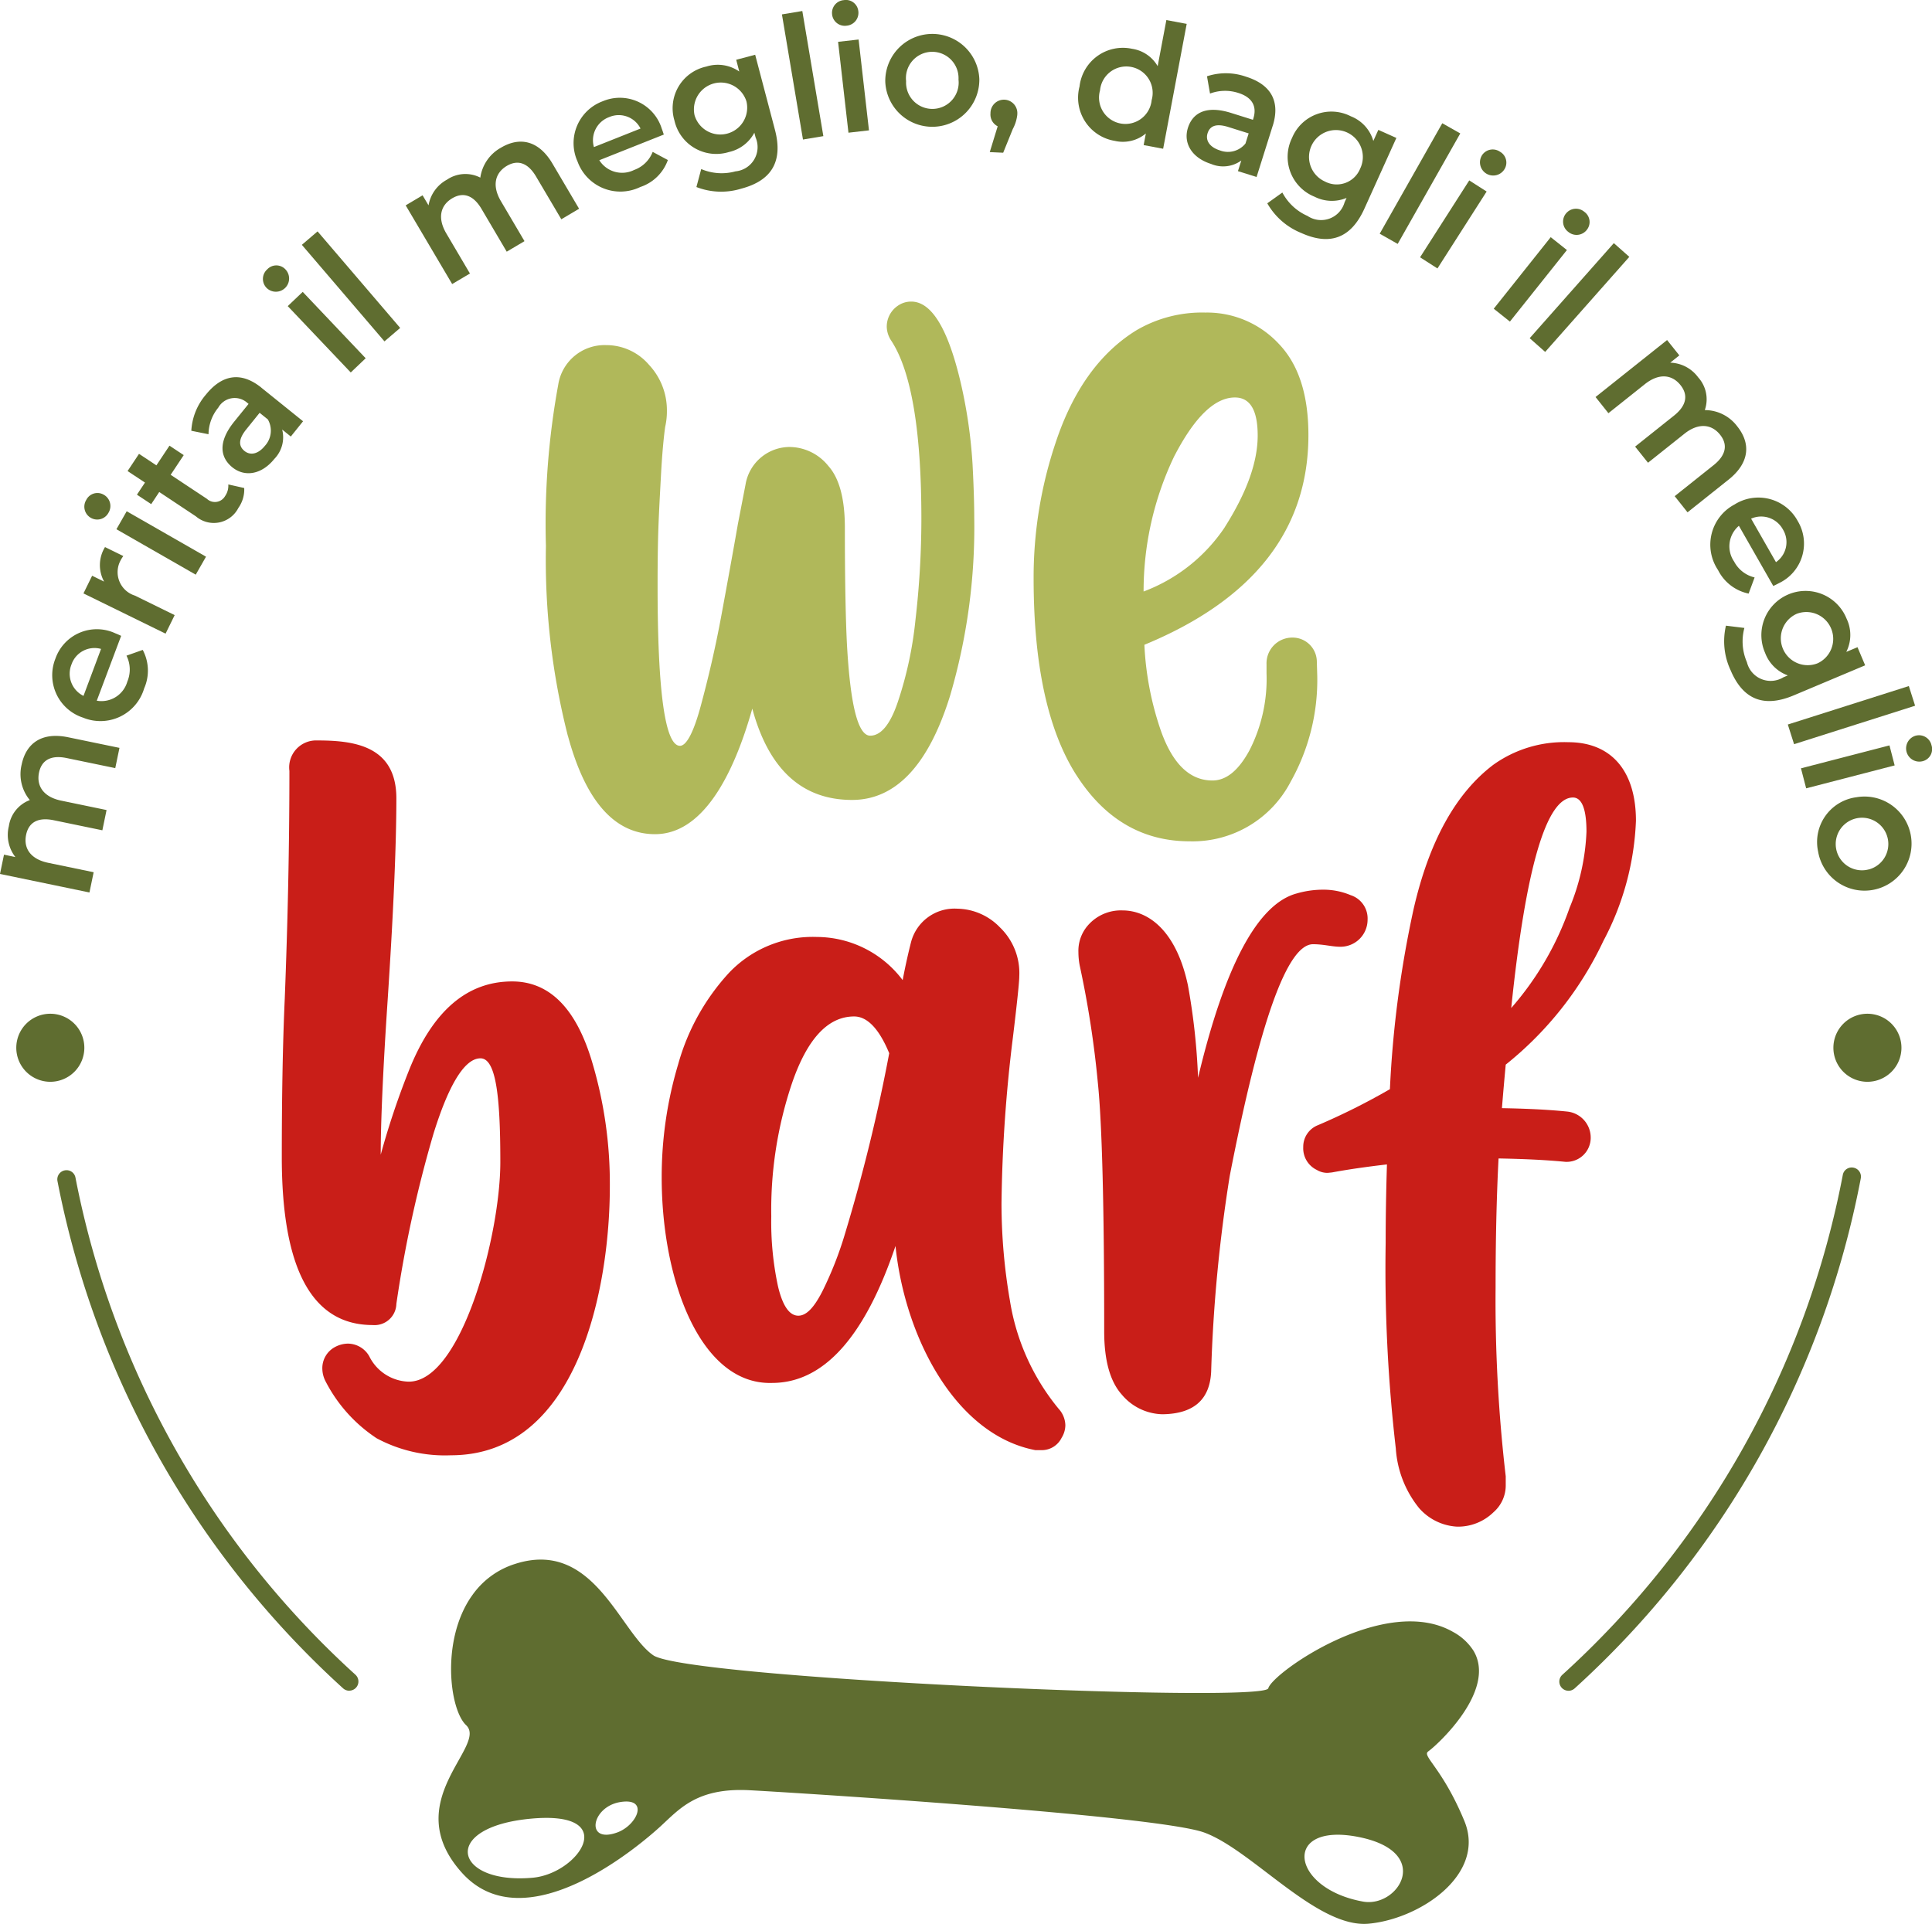 <svg id="Raggruppa_2" data-name="Raggruppa 2" xmlns="http://www.w3.org/2000/svg" xmlns:xlink="http://www.w3.org/1999/xlink" width="161.131" height="160.472" viewBox="0 0 161.131 160.472">
  <defs>
    <clipPath id="clip-path">
      <rect id="Rettangolo_4" data-name="Rettangolo 4" width="161.131" height="160.472" fill="none"/>
    </clipPath>
  </defs>
  <g id="Raggruppa_1" data-name="Raggruppa 1" clip-path="url(#clip-path)">
    <path id="Tracciato_1" data-name="Tracciato 1" d="M146.889,244.848c.5-.311,5.775-5,3.778-8.376,0,0,0,0-.005-.007v0a4.6,4.6,0,0,0-1.706-1.574c-5.64-3.243-15.084,3.423-15.411,4.7s-48.482-.808-51.294-2.753-4.968-9.738-11.53-7.619a6.872,6.872,0,0,0-3.608,2.673c-.006.009-.014.014-.016.019-2.552,3.672-1.847,9.446-.455,10.756,1.841,1.733-5.688,6.369-.352,12.308s14.992-2.423,16.58-3.881,3.046-3.221,7.389-3c2.591.131,33.95,2.062,37.954,3.533s9.4,7.994,13.7,7.6,9.83-4.122,7.981-8.578-3.582-5.43-3-5.794m-74.7,10.538c-6.531.588-7.8-4.2-.184-4.923s4.052,4.574.184,4.923m7.054-3.777c-2.7.982-2.178-2.143.252-2.535s1.423,1.925-.252,2.535m62.2,5.767c-6.078-1.095-6.774-6.626-.433-5.4s3.389,5.934.433,5.4" transform="translate(-27.768 -98.766)" fill="#5f6d30"/>
    <path id="Tracciato_2" data-name="Tracciato 2" d="M81.934,80.5A59.452,59.452,0,0,1,80.1,64.633,64.305,64.305,0,0,1,81.124,51.2a3.908,3.908,0,0,1,3.984-3.315,4.686,4.686,0,0,1,3.6,1.657,5.532,5.532,0,0,1,1.481,3.843,5.686,5.686,0,0,1-.141,1.305c-.106.741-.247,2.08-.353,4.054s-.211,3.809-.247,5.5-.035,2.961-.035,3.773c0,8.849.635,13.291,1.868,13.291.529,0,1.128-1.093,1.728-3.313s1.2-4.724,1.727-7.581.989-5.394,1.376-7.616l.634-3.278a3.743,3.743,0,0,1,3.667-3.138,4.187,4.187,0,0,1,3.243,1.586c.917,1.024,1.376,2.75,1.376,5.148,0,4.478.07,7.722.176,9.766.282,5.042.917,7.581,1.939,7.581.882,0,1.658-.916,2.292-2.785a31.422,31.422,0,0,0,1.481-6.874,73.671,73.671,0,0,0,.493-8.426c0-7.369-.846-12.307-2.5-14.845a2.183,2.183,0,0,1-.388-1.164,2.108,2.108,0,0,1,.916-1.762,1.932,1.932,0,0,1,1.128-.353q2.538,0,4.125,6.769a41.061,41.061,0,0,1,.987,6.806c.106,2.01.141,3.49.141,4.442a49.868,49.868,0,0,1-2.01,14.843c-1.8,5.819-4.547,8.709-8.18,8.709-4.16,0-6.946-2.539-8.321-7.616-1.622,5.747-4.2,10.472-8.109,10.472-3.349,0-5.782-2.714-7.263-8.18" transform="translate(-34.569 -19.098)" fill="#b0b85a"/>
    <path id="Tracciato_3" data-name="Tracciato 3" d="M155.214,84.439c-2.362-3.7-3.561-9.168-3.561-16.395a35.22,35.22,0,0,1,1.834-11.318c1.445-4.372,3.7-7.51,6.734-9.379a10.806,10.806,0,0,1,5.747-1.481,8.179,8.179,0,0,1,6.135,2.609c1.657,1.727,2.468,4.266,2.468,7.615,0,7.863-4.548,13.717-13.68,17.488a25.539,25.539,0,0,0,1.41,7.265c.987,2.714,2.4,4.054,4.267,4.054,1.162,0,2.186-.846,3.1-2.539a13.1,13.1,0,0,0,1.41-6.416V75.2a2.146,2.146,0,0,1,2.116-2.223,2.023,2.023,0,0,1,2.08,2.01l.035,1.2A17.324,17.324,0,0,1,173.09,85a9.209,9.209,0,0,1-8.426,4.97c-3.914,0-7.087-1.832-9.45-5.535m12.377-20.661c1.833-2.892,2.75-5.43,2.75-7.651q0-3.174-1.9-3.174c-1.693,0-3.385,1.658-5.077,4.937a26.062,26.062,0,0,0-2.539,11.247,14.1,14.1,0,0,0,6.77-5.359" transform="translate(-65.448 -19.794)" fill="#b0b85a"/>
    <path id="Tracciato_4" data-name="Tracciato 4" d="M49.21,166.829a12.539,12.539,0,0,1-4.2-4.691,2.358,2.358,0,0,1-.283-1.057,2,2,0,0,1,1.058-1.832,2.358,2.358,0,0,1,1.057-.283,2.069,2.069,0,0,1,1.8,1.057,3.781,3.781,0,0,0,3.243,2.115c4.443.107,7.723-12.34,7.687-18.4,0-5.537-.389-8.569-1.657-8.569-1.446,0-2.786,2.645-3.914,6.277a102.881,102.881,0,0,0-3.1,14.208,1.817,1.817,0,0,1-1.974,1.763q-7.563,0-7.581-13.928c0-4.935.071-9.378.247-13.291.248-6.348.388-12.693.388-19.005a2.248,2.248,0,0,1,2.327-2.539c3.031,0,6.593.422,6.593,4.831q0,5.871-.74,17.029c-.388,5.819-.564,10.05-.564,12.693a66.367,66.367,0,0,1,2.363-7.052c1.975-4.935,4.831-7.4,8.6-7.4,3.068,0,5.289,2.186,6.629,6.592a35.407,35.407,0,0,1,1.516,10.508c0,8.286-2.574,22.425-13.256,22.425a12.031,12.031,0,0,1-6.241-1.446" transform="translate(-17.844 -46.891)" fill="#c91e18"/>
    <path id="Tracciato_5" data-name="Tracciato 5" d="M128.256,178.506c-6.663-1.268-10.894-9.414-11.67-17.03q-3.86,11.424-10.3,11.424c-5.959.176-9.2-8.533-9.2-17.135a32.742,32.742,0,0,1,1.375-9.45,18.606,18.606,0,0,1,4.231-7.615,9.621,9.621,0,0,1,7.334-3,9,9,0,0,1,7.157,3.6c.246-1.3.494-2.363.7-3.174a3.742,3.742,0,0,1,3.844-2.785,5.043,5.043,0,0,1,3.561,1.552,5.286,5.286,0,0,1,1.621,4.089q0,.689-.529,5.077a122.765,122.765,0,0,0-.953,13.821,47.657,47.657,0,0,0,.706,8.18,18.808,18.808,0,0,0,4.055,8.991,2.111,2.111,0,0,1,.564,1.374,2.044,2.044,0,0,1-.317,1.06,1.842,1.842,0,0,1-1.622,1.021Zm-17.8-13.186a30.148,30.148,0,0,0,1.939-4.937,143.892,143.892,0,0,0,3.667-14.985c-.846-2.044-1.834-3.067-2.926-3.067-2.186,0-3.914,1.87-5.184,5.572a33.087,33.087,0,0,0-1.727,11.1,25.519,25.519,0,0,0,.564,5.853q.582,2.434,1.693,2.434c.67,0,1.3-.67,1.974-1.974" transform="translate(-41.9 -57.545)" fill="#c91e18"/>
    <path id="Tracciato_6" data-name="Tracciato 6" d="M161.857,172.681q-1.481-1.639-1.481-5.288,0-15.6-.529-20.731a82.813,82.813,0,0,0-1.516-9.8,6.056,6.056,0,0,1-.105-1.093,3.225,3.225,0,0,1,.775-2.221,3.645,3.645,0,0,1,2.892-1.268c2.221,0,4.513,1.762,5.465,6.241a54.428,54.428,0,0,1,.846,7.72c2.221-9.344,4.972-14.49,8.215-15.372a7.936,7.936,0,0,1,2.186-.318,5.834,5.834,0,0,1,2.328.458,2.042,2.042,0,0,1,1.41,2.046,2.257,2.257,0,0,1-2.292,2.256c-.67,0-1.375-.211-2.257-.211-2.151,0-4.443,6.452-6.946,19.321a126.856,126.856,0,0,0-1.551,16.324c-.105,2.363-1.48,3.527-4.054,3.562a4.545,4.545,0,0,1-3.385-1.623" transform="translate(-68.285 -56.34)" fill="#c91e18"/>
    <path id="Tracciato_7" data-name="Tracciato 7" d="M200.871,172.788a8.807,8.807,0,0,1-1.939-4.97,130.053,130.053,0,0,1-.846-17.137q0-3.118.107-6.556c-1.517.176-3.067.387-4.584.668l-.352.036a1.716,1.716,0,0,1-.917-.247,2,2,0,0,1-1.128-1.9,1.929,1.929,0,0,1,1.234-1.834,55.852,55.852,0,0,0,5.994-3,89.818,89.818,0,0,1,1.975-15.02c1.3-5.676,3.527-9.661,6.627-12.022a10.138,10.138,0,0,1,6.277-1.9c3.527,0,5.641,2.327,5.641,6.558a23.255,23.255,0,0,1-2.714,10.015A29.052,29.052,0,0,1,208.1,135.8c-.106,1.128-.211,2.328-.317,3.631,1.868.036,3.7.107,5.43.283a2.183,2.183,0,0,1,1.974,2.185,2.011,2.011,0,0,1-2.116,2.01c-1.8-.176-3.667-.246-5.57-.282-.176,3.42-.247,7.016-.247,10.754a126.316,126.316,0,0,0,.846,15.76v.706a2.97,2.97,0,0,1-1.023,2.292,4.231,4.231,0,0,1-3.032,1.2,4.535,4.535,0,0,1-3.174-1.551m12.553-50.067a18.444,18.444,0,0,0,1.41-6.345c0-1.9-.388-2.856-1.128-2.856q-3.331,0-5.148,17.559a25.362,25.362,0,0,0,4.866-8.357" transform="translate(-82.52 -46.997)" fill="#c91e18"/>
    <path id="Tracciato_8" data-name="Tracciato 8" d="M179.28,14.64l.019.046-.012-.023Z" transform="translate(-77.371 -6.318)" fill="#161615"/>
    <path id="Tracciato_9" data-name="Tracciato 9" d="M5.687,108.1l4.277.884-.351,1.689-4.052-.839c-1.328-.277-2.094.185-2.307,1.211-.229,1.107.365,2.034,1.847,2.34l3.786.785-.35,1.689-4.052-.838c-1.329-.277-2.094.185-2.307,1.211-.233,1.122.364,2.034,1.846,2.341l3.787.784-.351,1.689L0,119.5l.333-1.608.95.2a3.012,3.012,0,0,1-.544-2.578,2.739,2.739,0,0,1,1.749-2.175,3.383,3.383,0,0,1-.683-2.958c.36-1.743,1.634-2.747,3.882-2.281" transform="translate(0 -46.602)" fill="#5f6d30"/>
    <path id="Tracciato_10" data-name="Tracciato 10" d="M13.415,92.907l-2.034,5.412a2.243,2.243,0,0,0,2.548-1.594,2.586,2.586,0,0,0-.07-2.163l1.355-.48a3.677,3.677,0,0,1,.118,3.213,3.8,3.8,0,0,1-5.091,2.438A3.724,3.724,0,0,1,7.935,94.8a3.659,3.659,0,0,1,5-2.1c.134.05.329.138.484.211m-3.147,5.01L11.738,94A2.029,2.029,0,0,0,9.27,95.3a2.059,2.059,0,0,0,1,2.615" transform="translate(-3.31 -39.871)" fill="#5f6d30"/>
    <path id="Tracciato_11" data-name="Tracciato 11" d="M14.043,80.278l1.526.749a2.258,2.258,0,0,0-.215.34,2.048,2.048,0,0,0,1.175,2.956l3.323,1.63L19.093,87.5l-6.848-3.357.723-1.474,1,.49a2.862,2.862,0,0,1,.076-2.883" transform="translate(-5.284 -34.645)" fill="#5f6d30"/>
    <path id="Tracciato_12" data-name="Tracciato 12" d="M12.915,74.411a1.069,1.069,0,0,1-.38-1.492,1.04,1.04,0,0,1,1.438-.446,1.077,1.077,0,0,1,.418,1.512,1.064,1.064,0,0,1-1.476.426m2.136.952.857-1.5,6.615,3.79-.857,1.5Z" transform="translate(-5.341 -31.218)" fill="#5f6d30"/>
    <path id="Tracciato_13" data-name="Tracciato 13" d="M28.447,68.931a2.65,2.65,0,0,1-.488,1.662,2.3,2.3,0,0,1-3.544.7L21.36,69.263l-.67,1.012L19.5,69.487l.671-1.01-1.452-.96.954-1.436,1.45.96,1.09-1.641,1.189.787-1.09,1.643,3.02,2a.976.976,0,0,0,1.516-.221,1.512,1.512,0,0,0,.271-.976Z" transform="translate(-8.079 -28.224)" fill="#5f6d30"/>
    <path id="Tracciato_14" data-name="Tracciato 14" d="M33.909,56.227l3.478,2.8L36.365,60.3l-.721-.582a2.583,2.583,0,0,1-.654,2.451c-1.056,1.309-2.468,1.535-3.5.7-.99-.8-1.249-2.07.153-3.809l1.2-1.482-.09-.072a1.571,1.571,0,0,0-2.44.388,3.571,3.571,0,0,0-.812,2.215l-1.434-.289a5.054,5.054,0,0,1,1.221-3.02c1.333-1.654,2.914-1.954,4.625-.574m.541,2.651-.69-.556-1.116,1.385c-.735.912-.578,1.446-.146,1.8.5.4,1.152.255,1.705-.433a1.872,1.872,0,0,0,.246-2.193" transform="translate(-12.111 -23.888)" fill="#5f6d30"/>
    <path id="Tracciato_15" data-name="Tracciato 15" d="M38.872,40.814a1.067,1.067,0,0,1,.062-1.538,1.038,1.038,0,0,1,1.506-.012,1.1,1.1,0,0,1-1.568,1.55m1.773,1.528,1.249-1.187,5.251,5.536L45.9,47.876Z" transform="translate(-16.647 -16.808)" fill="#5f6d30"/>
    <rect id="Rettangolo_1" data-name="Rettangolo 1" width="1.725" height="10.598" transform="translate(25.175 20.422) rotate(-40.55)" fill="#5f6d30"/>
    <path id="Tracciato_16" data-name="Tracciato 16" d="M71.767,22.62l2.219,3.763-1.482.878L70.4,23.7c-.687-1.169-1.544-1.424-2.444-.891-.972.578-1.257,1.642-.488,2.944l1.964,3.333-1.482.878-2.1-3.564c-.687-1.169-1.544-1.424-2.444-.891-.984.584-1.257,1.642-.488,2.944l1.964,3.332-1.482.879L59.524,26.1l1.41-.838.495.837a3.013,3.013,0,0,1,1.538-2.142,2.725,2.725,0,0,1,2.781-.171,3.4,3.4,0,0,1,1.727-2.5c1.53-.908,3.125-.643,4.293,1.335" transform="translate(-25.689 -8.97)" fill="#5f6d30"/>
    <path id="Tracciato_17" data-name="Tracciato 17" d="M91.689,17.417l-5.375,2.137a2.248,2.248,0,0,0,2.9.815,2.6,2.6,0,0,0,1.552-1.51l1.266.679a3.658,3.658,0,0,1-2.3,2.251A3.8,3.8,0,0,1,84.5,19.663a3.724,3.724,0,0,1,2.1-5.028,3.662,3.662,0,0,1,4.922,2.281c.053.134.119.337.171.5m-5.826,1.042,3.886-1.546a2.031,2.031,0,0,0-2.623-.952,2.056,2.056,0,0,0-1.263,2.5" transform="translate(-36.332 -6.19)" fill="#5f6d30"/>
    <path id="Tracciato_18" data-name="Tracciato 18" d="M105.581,8.034l1.649,6.261c.705,2.679-.319,4.251-2.81,4.908a5.686,5.686,0,0,1-3.739-.135l.4-1.5a4.332,4.332,0,0,0,2.859.192,2.033,2.033,0,0,0,1.673-2.837l-.1-.386a3.177,3.177,0,0,1-2.125,1.612,3.574,3.574,0,0,1-4.54-2.63,3.553,3.553,0,0,1,2.661-4.5,3.135,3.135,0,0,1,2.745.413L104,8.452Zm-.725,3.9a2.241,2.241,0,0,0-4.33,1.143,2.24,2.24,0,0,0,4.33-1.143" transform="translate(-42.599 -3.467)" fill="#5f6d30"/>
    <path id="Tracciato_19" data-name="Tracciato 19" d="M114.725,1.9l1.7-.283,1.755,10.438-1.7.283Z" transform="translate(-49.511 -0.699)" fill="#5f6d30"/>
    <path id="Tracciato_20" data-name="Tracciato 20" d="M122.081,1.2a1.065,1.065,0,0,1,.974-1.189,1.042,1.042,0,0,1,1.211.9,1.076,1.076,0,0,1-.968,1.231,1.067,1.067,0,0,1-1.218-.94m.5,2.287,1.711-.193.865,7.578-1.711.195Z" transform="translate(-52.683 0)" fill="#5f6d30"/>
    <path id="Tracciato_21" data-name="Tracciato 21" d="M129.887,8.944a3.924,3.924,0,0,1,7.844-.229,3.924,3.924,0,0,1-7.844.229m6.107-.179a2.194,2.194,0,1,0-4.37.13,2.194,2.194,0,1,0,4.37-.13" transform="translate(-56.054 -2.127)" fill="#5f6d30"/>
    <path id="Tracciato_22" data-name="Tracciato 22" d="M147.518,15.866a3.313,3.313,0,0,1-.379,1.211l-.8,1.974L145.219,19l.661-2.153a1.1,1.1,0,0,1-.6-1.086,1.12,1.12,0,1,1,2.233.11" transform="translate(-62.672 -6.312)" fill="#5f6d30"/>
    <path id="Tracciato_23" data-name="Tracciato 23" d="M167.264,3.263,165.3,13.679l-1.626-.306.183-.968a2.986,2.986,0,0,1-2.6.615,3.649,3.649,0,0,1-2.93-4.536,3.637,3.637,0,0,1,4.378-3.143,2.965,2.965,0,0,1,2.138,1.45l.725-3.846Zm-2.922,6.355a2.2,2.2,0,1,0-4.306-.811,2.2,2.2,0,1,0,4.306.811" transform="translate(-68.292 -1.271)" fill="#5f6d30"/>
    <path id="Tracciato_24" data-name="Tracciato 24" d="M181.28,15.134,179.936,19.4l-1.554-.488.281-.887a2.579,2.579,0,0,1-2.522.287c-1.605-.506-2.332-1.737-1.932-3.006.383-1.213,1.472-1.918,3.606-1.247l1.817.57.034-.107c.315-1-.081-1.765-1.253-2.133a3.582,3.582,0,0,0-2.36.052L175.8,11a5.052,5.052,0,0,1,3.259.036c2.028.637,2.884,2,2.223,4.1m-2.273,1.474.267-.846-1.7-.534c-1.118-.351-1.558-.01-1.727.522-.193.613.184,1.165,1.026,1.43a1.877,1.877,0,0,0,2.133-.572" transform="translate(-75.136 -4.637)" fill="#5f6d30"/>
    <path id="Tracciato_25" data-name="Tracciato 25" d="M196.7,18.583l-2.665,5.895c-1.139,2.524-2.928,3.093-5.278,2.028a5.719,5.719,0,0,1-2.823-2.47l1.257-.9a4.352,4.352,0,0,0,2.1,1.954,2.034,2.034,0,0,0,3.09-1.139l.165-.365a3.186,3.186,0,0,1-2.669-.1A3.581,3.581,0,0,1,188,18.579a3.55,3.55,0,0,1,4.906-1.8,3.14,3.14,0,0,1,1.872,2.055l.418-.924Zm-3.022,2.566a2.244,2.244,0,1,0-2.938,1.068,2.108,2.108,0,0,0,2.938-1.068" transform="translate(-80.241 -7.077)" fill="#5f6d30"/>
    <path id="Tracciato_26" data-name="Tracciato 26" d="M207.65,18.084l1.5.85-5.219,9.215-1.5-.85Z" transform="translate(-87.362 -7.804)" fill="#5f6d30"/>
    <path id="Tracciato_27" data-name="Tracciato 27" d="M212.452,24.516l1.45.928L209.8,31.86l-1.45-.93Zm1.056-2.086a1.068,1.068,0,0,1,1.506-.307,1.042,1.042,0,0,1,.375,1.46,1.1,1.1,0,0,1-1.88-1.153" transform="translate(-89.915 -9.468)" fill="#5f6d30"/>
    <path id="Tracciato_28" data-name="Tracciato 28" d="M223.914,33l1.351,1.074-4.755,5.968-1.348-1.074Zm1.267-1.966a1.069,1.069,0,0,1,1.532-.151,1.042,1.042,0,0,1,.223,1.492,1.077,1.077,0,0,1-1.557.184,1.064,1.064,0,0,1-.2-1.524" transform="translate(-94.582 -13.217)" fill="#5f6d30"/>
    <rect id="Rettangolo_2" data-name="Rettangolo 2" width="10.586" height="1.725" transform="matrix(0.663, -0.749, 0.749, 0.663, 127.577, 28.21)" fill="#5f6d30"/>
    <path id="Tracciato_29" data-name="Tracciato 29" d="M245.189,61.546l-3.418,2.723L240.7,62.922l3.239-2.581c1.062-.845,1.2-1.729.546-2.546-.705-.884-1.8-1.018-2.982-.073l-3.028,2.412L237.4,58.788l3.239-2.582c1.061-.845,1.2-1.729.546-2.546-.713-.894-1.8-1.017-2.982-.073L235.173,56,234.1,54.652l5.966-4.753,1.022,1.281-.759.606a3,3,0,0,1,2.331,1.227,2.723,2.723,0,0,1,.551,2.729,3.383,3.383,0,0,1,2.711,1.363c1.11,1.389,1.065,3.008-.733,4.442" transform="translate(-101.029 -21.535)" fill="#5f6d30"/>
    <path id="Tracciato_30" data-name="Tracciato 30" d="M256.208,80.4l-2.869-5.022a2.241,2.241,0,0,0-.4,2.978,2.605,2.605,0,0,0,1.711,1.329l-.5,1.347a3.686,3.686,0,0,1-2.55-1.962,3.793,3.793,0,0,1,1.374-5.47,3.727,3.727,0,0,1,5.271,1.378,3.652,3.652,0,0,1-1.569,5.185c-.123.069-.317.163-.472.237m-1.847-5.62,2.074,3.631a2.029,2.029,0,0,0,.578-2.729,2.063,2.063,0,0,0-2.651-.9" transform="translate(-108.313 -31.519)" fill="#5f6d30"/>
    <path id="Tracciato_31" data-name="Tracciato 31" d="M264.717,92.908l-5.964,2.51c-2.553,1.075-4.253.281-5.255-2.094a5.708,5.708,0,0,1-.391-3.723l1.538.189a4.332,4.332,0,0,0,.211,2.856,2.035,2.035,0,0,0,3.043,1.261l.369-.156a3.183,3.183,0,0,1-1.895-1.878,3.686,3.686,0,1,1,6.794-2.859,3.131,3.131,0,0,1-.024,2.775l.935-.392Zm-3.962-.171a2.241,2.241,0,0,0-1.741-4.127,2.24,2.24,0,0,0,1.741,4.127" transform="translate(-109.161 -37.412)" fill="#5f6d30"/>
    <rect id="Rettangolo_3" data-name="Rettangolo 3" width="10.591" height="1.722" transform="translate(149.106 60.434) rotate(-17.634)" fill="#5f6d30"/>
    <path id="Tracciato_32" data-name="Tracciato 32" d="M271.621,108.739l.432,1.669-7.38,1.912-.433-1.669Zm2.193-.811a1.066,1.066,0,0,1,1.313.8,1.039,1.039,0,0,1-.719,1.324,1.1,1.1,0,0,1-.593-2.126" transform="translate(-114.037 -46.563)" fill="#5f6d30"/>
    <path id="Tracciato_33" data-name="Tracciato 33" d="M269.9,116.94a3.925,3.925,0,1,1-3.2,4.52,3.765,3.765,0,0,1,3.2-4.52m1.02,6.026A2.194,2.194,0,1,0,268.2,121.2a2.188,2.188,0,0,0,2.715,1.763" transform="translate(-115.07 -50.44)" fill="#5f6d30"/>
    <path id="Tracciato_34" data-name="Tracciato 34" d="M274.673,151.594a2.838,2.838,0,1,1-2.838-2.837,2.838,2.838,0,0,1,2.838,2.837" transform="translate(-116.09 -64.198)" fill="#5f6d30"/>
    <path id="Tracciato_35" data-name="Tracciato 35" d="M8.066,151.594a2.838,2.838,0,1,1-2.838-2.837,2.838,2.838,0,0,1,2.838,2.837" transform="translate(-1.032 -64.198)" fill="#5f6d30"/>
    <path id="Tracciato_36" data-name="Tracciato 36" d="M32.755,215.137a.771.771,0,0,1-.514-.2,76.922,76.922,0,0,1-23.82-42.31.765.765,0,0,1,.608-.894.757.757,0,0,1,.894.608A75.374,75.374,0,0,0,33.269,213.8a.765.765,0,0,1-.514,1.332" transform="translate(-3.628 -74.109)" fill="#5f6d30"/>
    <path id="Tracciato_37" data-name="Tracciato 37" d="M229.552,214.965a.765.765,0,0,1-.514-1.332,75.354,75.354,0,0,0,23.39-41.692.753.753,0,0,1,.892-.609.762.762,0,0,1,.609.892,76.9,76.9,0,0,1-23.864,42.544.771.771,0,0,1-.514.2" transform="translate(-98.737 -73.934)" fill="#5f6d30"/>
  </g>
</svg>
